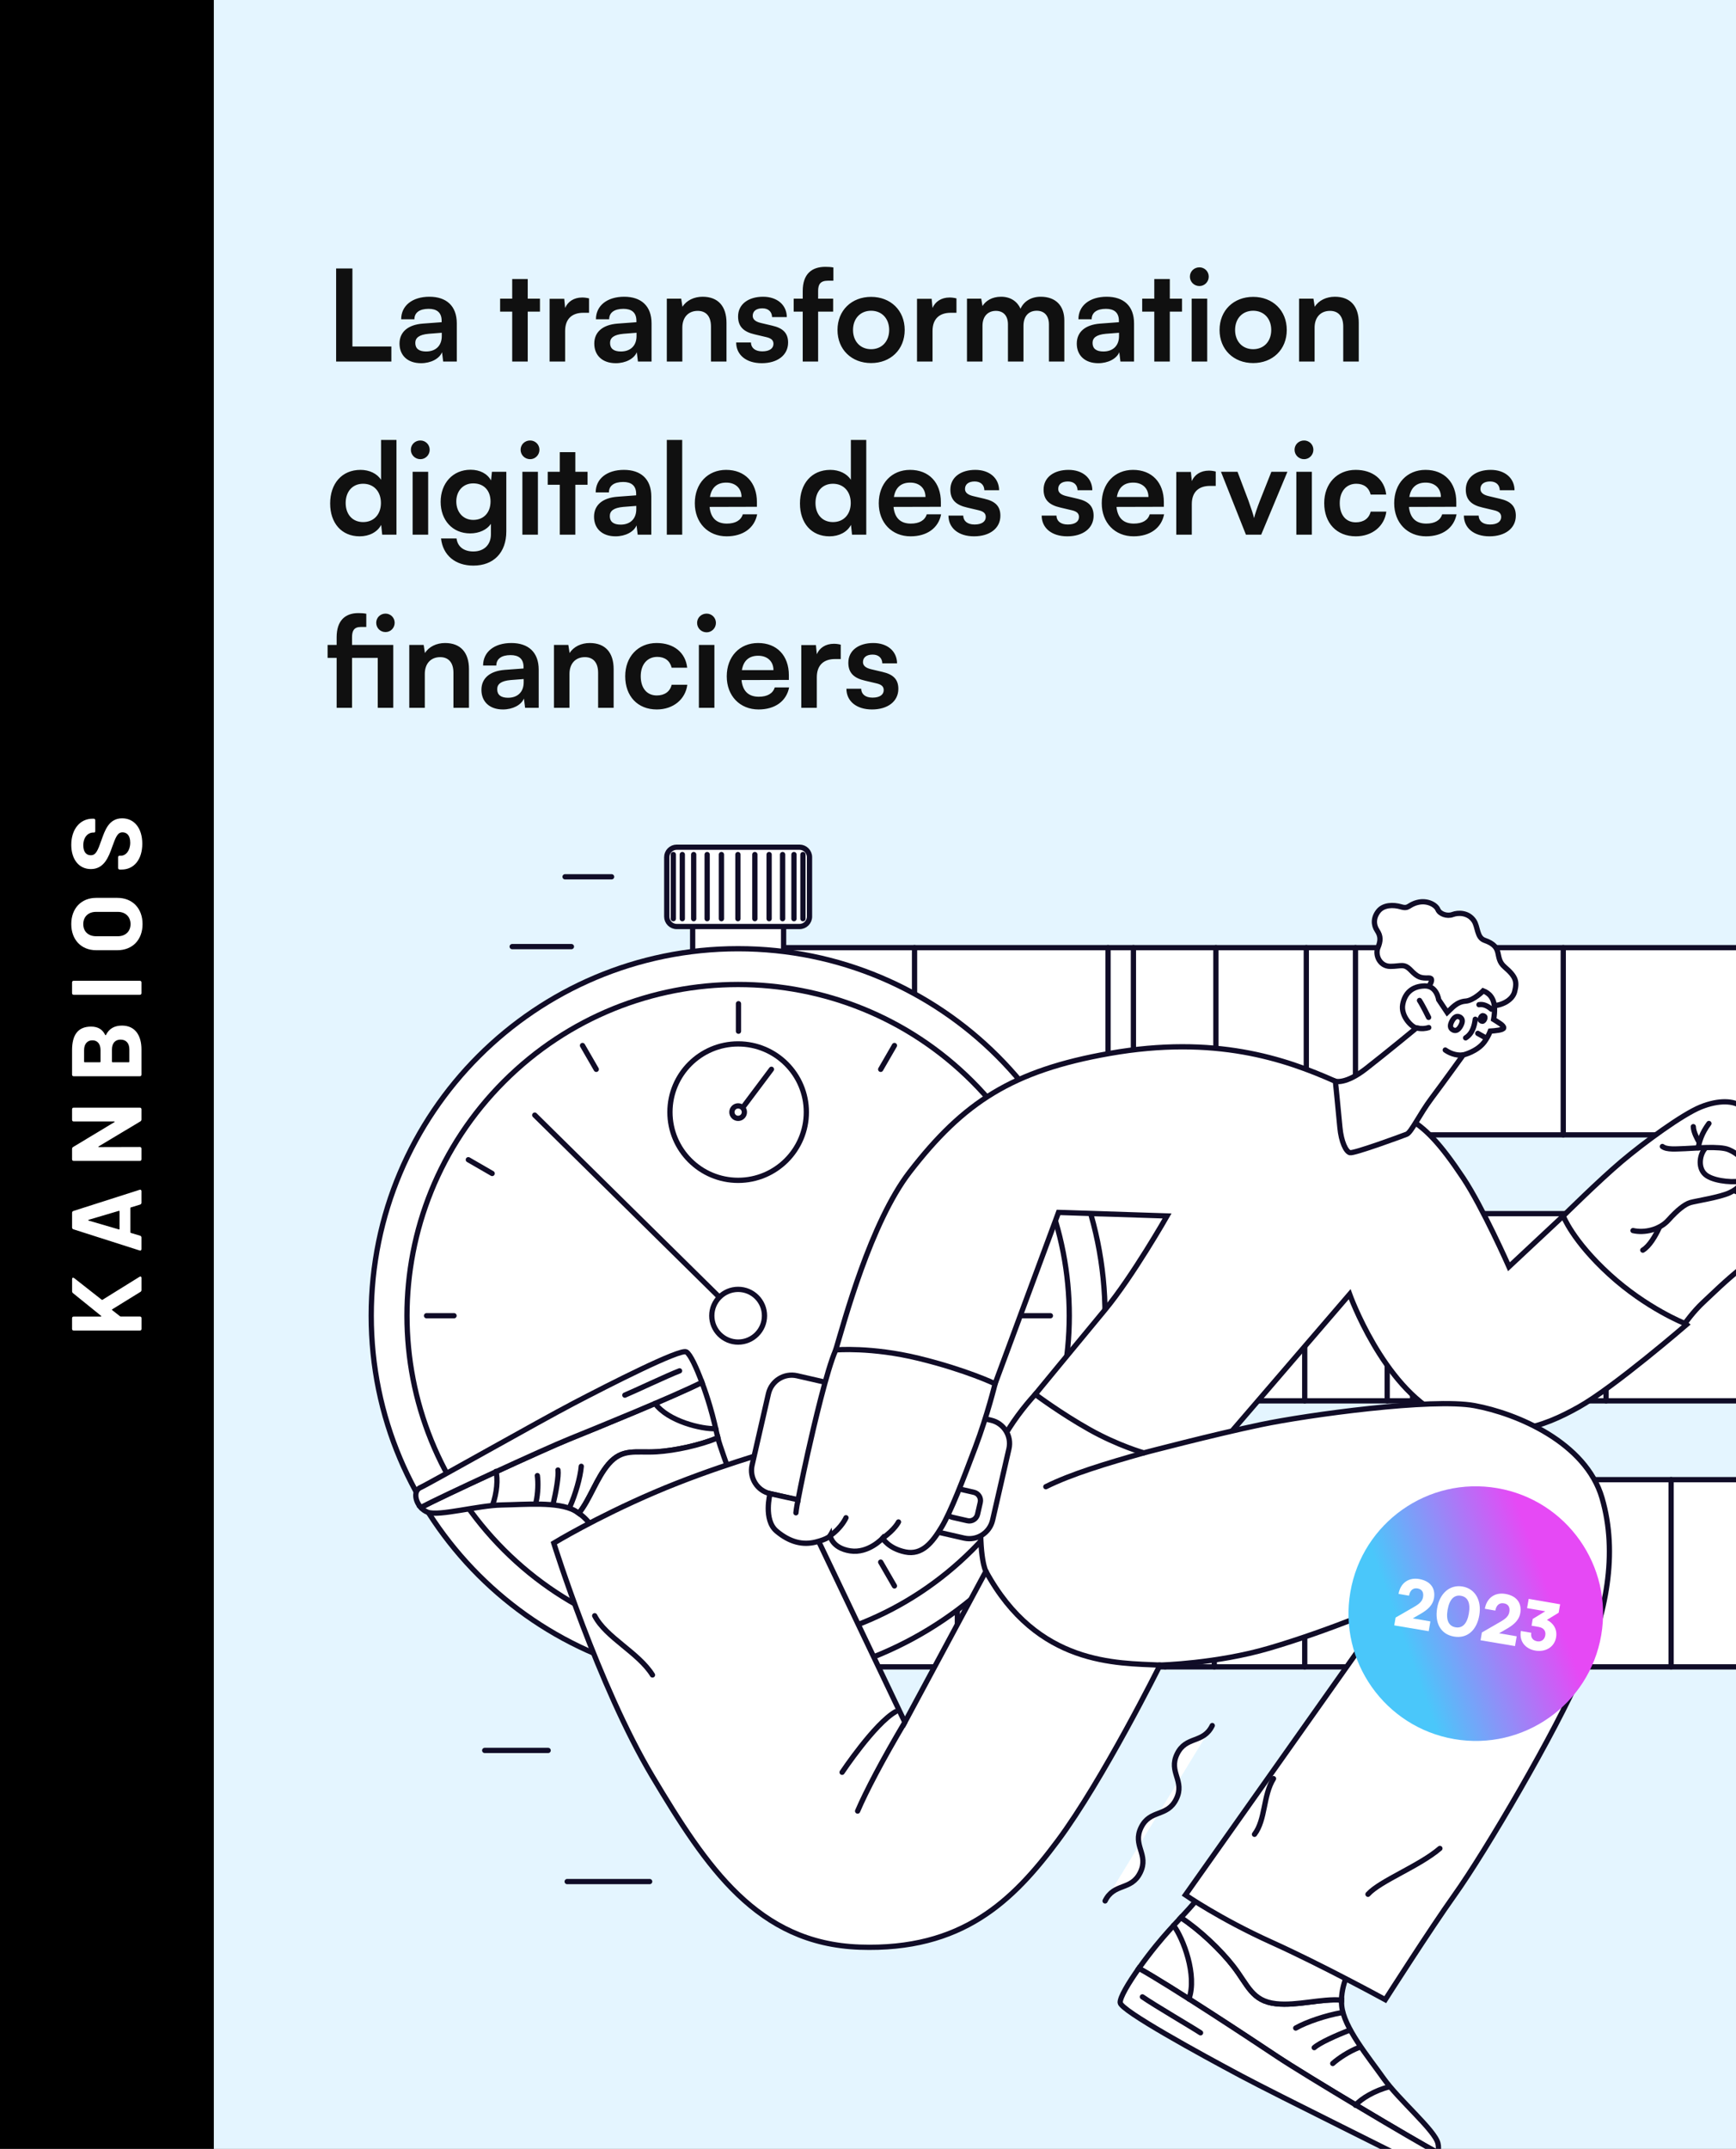 <?xml version="1.0" encoding="UTF-8"?>
<svg xmlns="http://www.w3.org/2000/svg" width="341" height="422" viewBox="0 0 341 422" fill="none">
  <rect x="0" y="0" width="341" height="422" fill="#333333" stroke="none"/>
  <g clip-path="url(#clip0_632_3791)">
    <rect width="341" height="422" fill="#E4F5FF"></rect>
    <path d="M342.584 186.101H152.535V222.865H342.584V186.101Z" fill="white" stroke="#100C27" stroke-width="1.034" stroke-miterlimit="10" stroke-linecap="round" stroke-linejoin="round"></path>
    <path d="M307.066 186.101V222.865" stroke="#100C27" stroke-width="1.034" stroke-miterlimit="10" stroke-linecap="round" stroke-linejoin="round"></path>
    <path d="M266.254 186.101V222.865" stroke="#100C27" stroke-width="1.034" stroke-miterlimit="10" stroke-linecap="round" stroke-linejoin="round"></path>
    <path d="M256.594 186.101V222.865" stroke="#100C27" stroke-width="1.034" stroke-miterlimit="10" stroke-linecap="round" stroke-linejoin="round"></path>
    <path d="M238.836 186.101V222.865" stroke="#100C27" stroke-width="1.034" stroke-miterlimit="10" stroke-linecap="round" stroke-linejoin="round"></path>
    <path d="M222.635 186.101V222.865" stroke="#100C27" stroke-width="1.034" stroke-miterlimit="10" stroke-linecap="round" stroke-linejoin="round"></path>
    <path d="M217.649 186.101V222.865" stroke="#100C27" stroke-width="1.034" stroke-miterlimit="10" stroke-linecap="round" stroke-linejoin="round"></path>
    <path d="M179.641 186.101V222.865" stroke="#100C27" stroke-width="1.034" stroke-miterlimit="10" stroke-linecap="round" stroke-linejoin="round"></path>
    <path d="M152.535 275.103H342.584V238.339L152.535 238.339V275.103Z" fill="white" stroke="#100C27" stroke-width="1.034" stroke-miterlimit="10" stroke-linecap="round" stroke-linejoin="round"></path>
    <path d="M188.053 238.339V275.103" stroke="#100C27" stroke-width="1.034" stroke-miterlimit="10" stroke-linecap="round" stroke-linejoin="round"></path>
    <path d="M228.866 238.339V275.103" stroke="#100C27" stroke-width="1.034" stroke-miterlimit="10" stroke-linecap="round" stroke-linejoin="round"></path>
    <path d="M238.525 238.339V275.103" stroke="#100C27" stroke-width="1.034" stroke-miterlimit="10" stroke-linecap="round" stroke-linejoin="round"></path>
    <path d="M256.284 238.339V275.103" stroke="#100C27" stroke-width="1.034" stroke-miterlimit="10" stroke-linecap="round" stroke-linejoin="round"></path>
    <path d="M272.484 238.339V275.103" stroke="#100C27" stroke-width="1.034" stroke-miterlimit="10" stroke-linecap="round" stroke-linejoin="round"></path>
    <path d="M277.469 238.339V275.103" stroke="#100C27" stroke-width="1.034" stroke-miterlimit="10" stroke-linecap="round" stroke-linejoin="round"></path>
    <path d="M315.479 238.339V275.103" stroke="#100C27" stroke-width="1.034" stroke-miterlimit="10" stroke-linecap="round" stroke-linejoin="round"></path>
    <path d="M152.535 327.341H342.584V290.577H152.535V327.341Z" fill="white" stroke="#100C27" stroke-width="1.034" stroke-miterlimit="10" stroke-linecap="round" stroke-linejoin="round"></path>
    <path d="M188.053 290.576V327.339" stroke="#100C27" stroke-width="1.034" stroke-miterlimit="10" stroke-linecap="round" stroke-linejoin="round"></path>
    <path d="M228.866 290.576V327.339" stroke="#100C27" stroke-width="1.034" stroke-miterlimit="10" stroke-linecap="round" stroke-linejoin="round"></path>
    <path d="M238.525 290.576V327.339" stroke="#100C27" stroke-width="1.034" stroke-miterlimit="10" stroke-linecap="round" stroke-linejoin="round"></path>
    <path d="M256.284 290.576V327.339" stroke="#100C27" stroke-width="1.034" stroke-miterlimit="10" stroke-linecap="round" stroke-linejoin="round"></path>
    <path d="M272.484 290.576V327.339" stroke="#100C27" stroke-width="1.034" stroke-miterlimit="10" stroke-linecap="round" stroke-linejoin="round"></path>
    <path d="M277.469 290.576V327.339" stroke="#100C27" stroke-width="1.034" stroke-miterlimit="10" stroke-linecap="round" stroke-linejoin="round"></path>
    <path d="M328.253 290.576V327.339" stroke="#100C27" stroke-width="1.034" stroke-miterlimit="10" stroke-linecap="round" stroke-linejoin="round"></path>
    <path d="M153.922 180.5H136.06V190.47H153.922V180.5Z" fill="white" stroke="#100C27" stroke-width="1.034" stroke-miterlimit="10"></path>
    <path d="M144.991 330.455C184.796 330.455 217.064 298.187 217.064 258.382C217.064 218.578 184.796 186.31 144.991 186.31C105.187 186.31 72.919 218.578 72.919 258.382C72.919 298.187 105.187 330.455 144.991 330.455Z" fill="white" stroke="#100C27" stroke-width="1.034" stroke-miterlimit="10"></path>
    <path d="M190.985 304.377C216.387 278.974 216.387 237.789 190.985 212.387C165.582 186.985 124.397 186.985 98.995 212.387C73.593 237.789 73.593 278.974 98.995 304.377C124.397 329.779 165.582 329.779 190.985 304.377Z" fill="white" stroke="#100C27" stroke-width="1.034" stroke-miterlimit="10"></path>
    <path d="M145.059 197.11V202.51" stroke="#100C27" stroke-width="1.034" stroke-miterlimit="10" stroke-linecap="round" stroke-linejoin="round"></path>
    <path d="M145.059 314.254V319.656" stroke="#100C27" stroke-width="1.034" stroke-miterlimit="10" stroke-linecap="round" stroke-linejoin="round"></path>
    <path d="M206.33 258.382H200.931" stroke="#100C27" stroke-width="1.034" stroke-miterlimit="10" stroke-linecap="round" stroke-linejoin="round"></path>
    <path d="M89.186 258.382H83.785" stroke="#100C27" stroke-width="1.034" stroke-miterlimit="10" stroke-linecap="round" stroke-linejoin="round"></path>
    <path d="M198.123 227.746L193.446 230.447" stroke="#100C27" stroke-width="1.034" stroke-miterlimit="10" stroke-linecap="round" stroke-linejoin="round"></path>
    <path d="M96.672 286.319L91.995 289.019" stroke="#100C27" stroke-width="1.034" stroke-miterlimit="10" stroke-linecap="round" stroke-linejoin="round"></path>
    <path d="M175.695 205.318L172.993 209.996" stroke="#100C27" stroke-width="1.034" stroke-miterlimit="10" stroke-linecap="round" stroke-linejoin="round"></path>
    <path d="M117.122 306.769L114.422 311.446" stroke="#100C27" stroke-width="1.034" stroke-miterlimit="10" stroke-linecap="round" stroke-linejoin="round"></path>
    <path d="M114.422 205.318L117.122 209.996" stroke="#100C27" stroke-width="1.034" stroke-miterlimit="10" stroke-linecap="round" stroke-linejoin="round"></path>
    <path d="M172.993 306.769L175.695 311.446" stroke="#100C27" stroke-width="1.034" stroke-miterlimit="10" stroke-linecap="round" stroke-linejoin="round"></path>
    <path d="M91.995 227.746L96.672 230.447" stroke="#100C27" stroke-width="1.034" stroke-miterlimit="10" stroke-linecap="round" stroke-linejoin="round"></path>
    <path d="M193.446 286.319L198.123 289.019" stroke="#100C27" stroke-width="1.034" stroke-miterlimit="10" stroke-linecap="round" stroke-linejoin="round"></path>
    <path d="M157.053 181.953H132.929C131.848 181.953 130.971 181.076 130.971 179.995V168.334C130.971 167.253 131.848 166.375 132.929 166.375H157.053C158.134 166.375 159.011 167.253 159.011 168.334V179.995C159.011 181.076 158.134 181.953 157.053 181.953Z" fill="white" stroke="#100C27" stroke-width="1.034" stroke-miterlimit="10"></path>
    <path d="M141.709 167.813V180.412" stroke="#100C27" stroke-width="1.034" stroke-miterlimit="10" stroke-linecap="round" stroke-linejoin="round"></path>
    <path d="M138.905 167.813V180.412" stroke="#100C27" stroke-width="1.034" stroke-miterlimit="10" stroke-linecap="round" stroke-linejoin="round"></path>
    <path d="M136.258 167.813V180.412" stroke="#100C27" stroke-width="1.034" stroke-miterlimit="10" stroke-linecap="round" stroke-linejoin="round"></path>
    <path d="M134.025 167.813V180.412" stroke="#100C27" stroke-width="1.034" stroke-miterlimit="10" stroke-linecap="round" stroke-linejoin="round"></path>
    <path d="M132.26 167.813V180.412" stroke="#100C27" stroke-width="1.034" stroke-miterlimit="10" stroke-linecap="round" stroke-linejoin="round"></path>
    <path d="M148.272 167.813V180.412" stroke="#100C27" stroke-width="1.034" stroke-miterlimit="10" stroke-linecap="round" stroke-linejoin="round"></path>
    <path d="M144.948 167.813V180.412" stroke="#100C27" stroke-width="1.034" stroke-miterlimit="10" stroke-linecap="round" stroke-linejoin="round"></path>
    <path d="M151.075 167.813V180.412" stroke="#100C27" stroke-width="1.034" stroke-miterlimit="10" stroke-linecap="round" stroke-linejoin="round"></path>
    <path d="M153.724 167.813V180.412" stroke="#100C27" stroke-width="1.034" stroke-miterlimit="10" stroke-linecap="round" stroke-linejoin="round"></path>
    <path d="M155.956 167.813V180.412" stroke="#100C27" stroke-width="1.034" stroke-miterlimit="10" stroke-linecap="round" stroke-linejoin="round"></path>
    <path d="M157.721 167.813V180.412" stroke="#100C27" stroke-width="1.034" stroke-miterlimit="10" stroke-linecap="round" stroke-linejoin="round"></path>
    <path d="M144.992 231.797C152.391 231.797 158.389 225.799 158.389 218.4C158.389 211.001 152.391 205.003 144.992 205.003C137.593 205.003 131.595 211.001 131.595 218.4C131.595 225.799 137.593 231.797 144.992 231.797Z" fill="white" stroke="#100C27" stroke-width="1.034" stroke-miterlimit="10" stroke-linecap="round" stroke-linejoin="round"></path>
    <path d="M146.217 218.4C146.217 219.078 145.669 219.626 144.991 219.626C144.314 219.626 143.766 219.078 143.766 218.4C143.766 217.723 144.314 217.174 144.991 217.174C145.667 217.174 146.217 217.723 146.217 218.4Z" fill="white" stroke="#100C27" stroke-width="1.034" stroke-miterlimit="10" stroke-linecap="round" stroke-linejoin="round"></path>
    <path d="M151.534 209.987L145.926 217.465" stroke="#100C27" stroke-width="1.034" stroke-miterlimit="10" stroke-linecap="round" stroke-linejoin="round"></path>
    <path d="M105.04 218.988L144.781 258.175" stroke="#100C27" stroke-width="1.034" stroke-miterlimit="10" stroke-linecap="round" stroke-linejoin="round"></path>
    <path d="M144.992 263.558C147.85 263.558 150.167 261.241 150.167 258.382C150.167 255.524 147.85 253.207 144.992 253.207C142.133 253.207 139.816 255.524 139.816 258.382C139.816 261.241 142.133 263.558 144.992 263.558Z" fill="white" stroke="#100C27" stroke-width="1.034" stroke-miterlimit="10"></path>
    <path d="M282.437 422.765C277.972 420.426 256.286 407.479 250.883 403.878C245.64 400.38 230.036 390.07 223.706 386.541C224.792 385.002 225.989 383.431 227.101 382.069C228.887 379.88 230.514 378.137 231.964 376.577C235.643 378.99 239.761 382.904 242.263 386.121C245.171 389.858 245.899 392.975 250.676 393.494C254.805 393.941 259.547 392.454 263.507 392.775C263.501 393.147 263.514 393.525 263.551 393.909C263.966 398.166 268.745 403.878 271.758 408.137C274.768 412.394 281.83 418.316 282.454 420.91C282.602 421.526 282.58 422.165 282.437 422.765Z" fill="white" stroke="#100C27" stroke-width="1.034" stroke-miterlimit="10"></path>
    <path d="M265.631 385.912C265.631 385.912 263.564 389.01 263.507 392.777C259.547 392.454 254.803 393.942 250.676 393.496C245.897 392.977 245.17 389.86 242.263 386.122C239.761 382.905 235.643 378.992 231.964 376.578C233.126 375.327 234.176 374.189 235.1 373.037L265.631 385.912Z" fill="white" stroke="#100C27" stroke-width="1.034" stroke-miterlimit="10"></path>
    <path d="M282.437 422.765C281.975 424.701 280.244 426.248 278.82 425.375C276.949 424.232 251.507 411.771 243.718 407.615C235.929 403.462 220.143 394.842 220.039 393.283C219.97 392.265 221.641 389.461 223.706 386.541C230.036 390.07 245.638 400.379 250.883 403.877C256.284 407.479 277.97 420.426 282.437 422.765Z" fill="white" stroke="#100C27" stroke-width="1.034" stroke-miterlimit="10"></path>
    <path d="M263.448 395.259C260.54 395.778 256.697 397.025 254.517 398.271Z" fill="white"></path>
    <path d="M263.448 395.259C260.54 395.778 256.697 397.025 254.517 398.271" stroke="#100C27" stroke-width="1.034" stroke-miterlimit="10" stroke-linecap="round" stroke-linejoin="round"></path>
    <path d="M265.11 398.687C262.411 399.724 259.19 401.179 258.152 402.114Z" fill="white"></path>
    <path d="M265.11 398.687C262.411 399.724 259.19 401.179 258.152 402.114" stroke="#100C27" stroke-width="1.034" stroke-miterlimit="10" stroke-linecap="round" stroke-linejoin="round"></path>
    <path d="M266.876 402.114C265.007 402.841 262.93 404.191 261.787 405.229Z" fill="white"></path>
    <path d="M266.876 402.114C265.007 402.841 262.93 404.191 261.787 405.229" stroke="#100C27" stroke-width="1.034" stroke-miterlimit="10" stroke-linecap="round" stroke-linejoin="round"></path>
    <path d="M272.9 409.799C270.097 410.527 267.395 412.084 266.254 413.433Z" fill="white"></path>
    <path d="M272.9 409.799C270.097 410.527 267.395 412.084 266.254 413.433" stroke="#100C27" stroke-width="1.034" stroke-miterlimit="10" stroke-linecap="round" stroke-linejoin="round"></path>
    <path d="M230.528 378.125C232.397 380.617 235.202 387.887 233.54 392.559Z" fill="white"></path>
    <path d="M230.528 378.125C232.397 380.617 235.202 387.887 233.54 392.559" stroke="#100C27" stroke-width="1.034" stroke-miterlimit="10" stroke-linecap="round" stroke-linejoin="round"></path>
    <path d="M224.4 392.144C226.79 393.806 234.267 398.168 235.823 399.205Z" fill="white"></path>
    <path d="M224.4 392.144C226.79 393.806 234.267 398.168 235.823 399.205" stroke="#100C27" stroke-width="1.034" stroke-miterlimit="10" stroke-linecap="round" stroke-linejoin="round"></path>
    <path d="M82.67 296.041C86.568 293.967 106.645 284.683 111.919 282.556C117.039 280.492 132.201 274.305 137.882 271.471C138.458 273.017 139.002 274.658 139.439 276.136C140.139 278.51 140.595 280.547 141.007 282.366C137.444 283.833 132.579 284.878 129.017 285.099C124.878 285.354 122.264 284.34 119.528 287.54C117.165 290.305 115.896 294.469 113.708 297.173C113.443 296.986 113.164 296.808 112.867 296.644C109.585 294.841 103.092 295.474 98.524 295.548C93.959 295.622 86.189 297.801 84.003 296.972C83.485 296.773 83.034 296.441 82.67 296.041Z" fill="white" stroke="#100C27" stroke-width="1.034" stroke-miterlimit="10"></path>
    <path d="M117.621 302.099C117.621 302.099 116.403 299.073 113.708 297.171C115.897 294.467 117.166 290.303 119.528 287.538C122.264 284.338 124.878 285.354 129.017 285.097C132.579 284.878 137.444 283.831 141.007 282.364C141.338 283.823 143.003 288.21 143.381 289.448L117.621 302.099Z" fill="white" stroke="#100C27" stroke-width="1.034" stroke-miterlimit="10"></path>
    <path d="M82.67 296.041C81.498 294.75 81.236 292.734 82.568 292.136C84.32 291.348 105.9 279.108 112.755 275.529C119.606 271.95 133.639 264.794 134.817 265.489C135.587 265.942 136.789 268.537 137.88 271.471C132.201 274.305 117.037 280.492 111.917 282.556C106.645 284.685 86.568 293.969 82.67 296.041Z" fill="white" stroke="#100C27" stroke-width="1.034" stroke-miterlimit="10"></path>
    <path d="M111.941 295.903C113.003 293.544 114 290.15 114.177 287.957Z" fill="white"></path>
    <path d="M111.941 295.903C113.003 293.544 114 290.15 114.177 287.957" stroke="#100C27" stroke-width="1.034" stroke-miterlimit="10" stroke-linecap="round" stroke-linejoin="round"></path>
    <path d="M108.642 295.411C109.224 292.946 109.764 289.9 109.602 288.686Z" fill="white"></path>
    <path d="M108.642 295.411C109.224 292.946 109.764 289.9 109.602 288.686" stroke="#100C27" stroke-width="1.034" stroke-miterlimit="10" stroke-linecap="round" stroke-linejoin="round"></path>
    <path d="M105.292 294.994C105.69 293.284 105.74 291.115 105.554 289.776Z" fill="white"></path>
    <path d="M105.292 294.994C105.69 293.284 105.74 291.115 105.554 289.776" stroke="#100C27" stroke-width="1.034" stroke-miterlimit="10" stroke-linecap="round" stroke-linejoin="round"></path>
    <path d="M96.758 295.553C97.618 293.167 97.825 290.445 97.413 288.952Z" fill="white"></path>
    <path d="M96.758 295.553C97.618 293.167 97.825 290.445 97.413 288.952" stroke="#100C27" stroke-width="1.034" stroke-miterlimit="10" stroke-linecap="round" stroke-linejoin="round"></path>
    <path d="M140.597 280.565C137.872 280.685 131.229 279.12 128.671 275.61Z" fill="white"></path>
    <path d="M140.597 280.565C137.872 280.685 131.229 279.12 128.671 275.61" stroke="#100C27" stroke-width="1.034" stroke-miterlimit="10" stroke-linecap="round" stroke-linejoin="round"></path>
    <path d="M133.487 269.207C131.104 270.114 124.257 273.365 122.736 273.977Z" fill="white"></path>
    <path d="M133.487 269.207C131.104 270.114 124.257 273.365 122.736 273.977" stroke="#100C27" stroke-width="1.034" stroke-miterlimit="10" stroke-linecap="round" stroke-linejoin="round"></path>
    <path d="M262.307 212.342C252.371 207.911 238.628 203.238 217.963 206.872C198.845 210.234 189.265 216.461 178.706 230.135C171.002 240.113 165.828 259.56 164.166 265.099L195.46 271.745L207.922 238.096L229.246 238.789C229.246 238.789 222.46 250.697 217.061 257.207C211.661 263.715 203.352 273.822 203.352 273.822C203.352 273.822 209.791 280.746 214.359 283.099C218.93 285.452 223.983 286.63 223.983 286.63C223.983 286.63 236.445 282.684 241.291 281.853L265.108 254.159C265.108 254.159 271.616 272.298 283.11 277.975C294.604 283.652 303.187 280.191 310.111 276.313C317.034 272.436 331.297 260.113 331.297 260.113L307.064 238.789L296.402 248.759C296.402 248.759 291.221 237.043 287.401 231.313C282.97 224.667 279.924 221.343 276.185 219.405C272.451 217.466 262.307 212.342 262.307 212.342Z" fill="white" stroke="#100C27" stroke-width="1.034" stroke-miterlimit="10"></path>
    <path d="M293.135 197.509C294.849 197.509 297.064 196.488 297.514 194.758C298.029 192.777 297.809 191.832 295.574 189.911C293.342 187.991 295.54 186.034 291.594 184.65C290.073 184.115 290.328 182 289.516 180.807C288.408 179.18 286.436 179.18 285.344 179.595C284.253 180.011 282.8 179.492 282.436 178.609C282.072 177.726 280.41 176.74 278.49 177.208C276.569 177.675 276.776 178.557 275.218 178.09C273.659 177.623 271.739 177.692 270.753 178.938C269.767 180.185 269.749 181.604 270.51 182.747C271.244 183.848 271.22 184.79 270.648 186.139C270.077 187.489 270.977 189.774 273.106 189.774C275.235 189.774 275.771 189.134 277.121 190.536C278.471 191.937 279.095 192.111 280.652 192.06C282.21 192.008 279.942 194.708 279.942 194.708L283.602 200.004L293.135 197.509Z" fill="white" stroke="#100C27" stroke-width="1.034" stroke-miterlimit="10"></path>
    <path d="M295.368 201.854C295.399 201.338 294.183 200.717 293.392 200.2C293.531 199.428 293.592 198.669 293.568 197.978C293.499 195.901 292.416 194.992 291.344 194.577C291.344 194.577 289.496 196.485 287.891 196.602C286.099 196.732 285.148 198.038 284.282 198.835L282.595 196.316C282.595 196.316 282.231 193.565 279.843 193.616C277.455 193.668 275.949 194.966 275.533 197.251C275.118 199.535 277.299 201.716 278.233 201.873C278.233 201.873 272.313 206.753 268.315 209.868C264.317 212.984 262.309 212.344 262.309 212.344C262.309 212.344 262.931 218.523 263.191 221.379C263.452 224.236 264.386 226.156 265.165 226.365C265.944 226.572 275.447 223.093 276.33 222.731C277.212 222.367 278.857 218.802 281.193 215.687C283.529 212.572 287.423 207.17 287.423 207.17C287.423 207.17 290.14 206.531 291.561 204.626C292.04 203.983 292.43 203.252 292.737 202.488C293.673 202.431 295.342 202.276 295.368 201.854Z" fill="white" stroke="#100C27" stroke-width="1.034" stroke-miterlimit="10"></path>
    <path d="M291.595 200.191C291.431 200.526 291.222 200.634 290.976 200.512C290.729 200.391 290.686 200.16 290.848 199.826C291.012 199.491 291.22 199.383 291.467 199.505C291.713 199.626 291.757 199.859 291.595 200.191Z" fill="white" stroke="#100C27" stroke-width="1.034" stroke-miterlimit="10"></path>
    <path d="M290.278 202.935C291.083 203.402 291.811 203.791 291.811 203.791Z" fill="white"></path>
    <path d="M290.278 202.935C291.083 203.402 291.811 203.791 291.811 203.791" stroke="#100C27" stroke-width="1.034" stroke-miterlimit="10" stroke-linecap="round" stroke-linejoin="round"></path>
    <path d="M289.785 200.157C289.63 201.3 289.318 202.909 287.891 203.817Z" fill="white"></path>
    <path d="M289.785 200.157C289.63 201.3 289.318 202.909 287.891 203.817" stroke="#100C27" stroke-width="1.034" stroke-miterlimit="10" stroke-linecap="round" stroke-linejoin="round"></path>
    <path d="M290.513 197.301C291.473 197.12 292.356 197.664 292.954 198.183Z" fill="white"></path>
    <path d="M290.513 197.301C291.473 197.12 292.356 197.664 292.954 198.183" stroke="#100C27" stroke-width="1.034" stroke-miterlimit="10" stroke-linecap="round" stroke-linejoin="round"></path>
    <path d="M285.39 202.243C284.823 201.935 284.763 201.355 285.214 200.523C285.666 199.692 286.185 199.425 286.752 199.733C287.319 200.042 287.38 200.621 286.928 201.454C286.478 202.285 285.959 202.55 285.39 202.243Z" fill="white" stroke="#100C27" stroke-width="1.034" stroke-miterlimit="10"></path>
    <path d="M278.829 196.47C279.505 197.508 280.62 199.794 280.62 199.794Z" fill="white"></path>
    <path d="M278.829 196.47C279.505 197.508 280.62 199.794 280.62 199.794" stroke="#100C27" stroke-width="1.034" stroke-miterlimit="10" stroke-linecap="round" stroke-linejoin="round"></path>
    <path d="M278.231 201.871C279.243 202.105 280.152 201.974 280.647 201.793Z" fill="white"></path>
    <path d="M278.231 201.871C279.243 202.105 280.152 201.974 280.647 201.793" stroke="#100C27" stroke-width="1.034" stroke-miterlimit="10" stroke-linecap="round" stroke-linejoin="round"></path>
    <path d="M287.421 207.167C285.889 207.374 284.539 206.674 283.891 206.207Z" fill="white"></path>
    <path d="M287.421 207.167C285.889 207.374 284.539 206.674 283.891 206.207" stroke="#100C27" stroke-width="1.034" stroke-miterlimit="10" stroke-linecap="round" stroke-linejoin="round"></path>
    <path d="M307.067 238.789C307.067 238.789 314.129 231.797 318.561 228.058C322.992 224.318 330.469 218.85 334.07 217.395C337.67 215.941 340.647 216.148 342.102 217.326C343.555 218.503 343.695 220.165 343.695 220.165C343.695 220.165 346.534 219.472 347.988 220.719C349.441 221.965 349.303 224.18 349.303 224.18C349.303 224.18 351.899 224.232 352.661 226.447C353.423 228.663 352.211 230.619 352.211 230.619C352.211 230.619 353.596 232.628 352.696 235.812C351.796 238.996 348.956 240.451 348.956 240.451C348.956 240.451 345.01 246.682 341.964 249.106C338.918 251.529 336.494 253.952 334.556 255.751C332.618 257.551 330.956 259.906 330.956 259.906C330.956 259.906 323.411 256.929 316.141 250.283C308.867 243.635 307.067 238.789 307.067 238.789Z" fill="white" stroke="#100C27" stroke-width="1.034" stroke-miterlimit="10"></path>
    <path d="M326.54 225.149C327.423 225.825 329.24 225.617 331.005 225.565C332.771 225.513 337.757 224.994 339.574 225.772C341.391 226.551 342.689 227.692 342.637 229.978C342.585 232.263 341.599 233.354 339.729 234.236C337.858 235.119 333.135 235.847 332.043 236.157C330.954 236.469 329.447 237.662 327.733 239.584C326.02 241.505 323.008 242.181 320.775 241.662" fill="white"></path>
    <path d="M326.54 225.149C327.423 225.825 329.24 225.617 331.005 225.565C332.771 225.513 337.757 224.994 339.574 225.772C341.391 226.551 342.689 227.692 342.637 229.978C342.585 232.263 341.599 233.354 339.729 234.236C337.858 235.119 333.135 235.847 332.043 236.157C330.954 236.469 329.447 237.662 327.733 239.584C326.02 241.505 323.008 242.181 320.775 241.662" stroke="#100C27" stroke-width="1.034" stroke-miterlimit="10" stroke-linecap="round" stroke-linejoin="round"></path>
    <path d="M334.9 225.565C333.757 226.915 333.446 229.72 335.315 230.913C337.184 232.107 341.027 232.263 342.221 231.847" fill="white"></path>
    <path d="M334.9 225.565C333.757 226.915 333.446 229.72 335.315 230.913C337.184 232.107 341.027 232.263 342.221 231.847" stroke="#100C27" stroke-width="1.034" stroke-miterlimit="10" stroke-linecap="round" stroke-linejoin="round"></path>
    <path d="M343.691 220.166C343.829 222.086 342.479 225.513 341.39 226.76Z" fill="white"></path>
    <path d="M343.691 220.166C343.829 222.086 342.479 225.513 341.39 226.76" stroke="#100C27" stroke-width="1.034" stroke-miterlimit="10" stroke-linecap="round" stroke-linejoin="round"></path>
    <path d="M349 224C348.465 227.024 346.736 229.438 345 231.5C343.264 233.562 341.608 234.137 341 233.982" fill="#FF9B9D"></path>
    <path d="M349 224C348.465 227.024 346.736 229.438 345 231.5C343.264 233.562 341.608 234.137 341 233.982" stroke="#100C27" stroke-width="1.034" stroke-miterlimit="10" stroke-linecap="round" stroke-linejoin="round"></path>
    <path d="M352.5 230C351.133 232.683 347.836 235.741 345.5 236C343.5 236 343.5 236.314 341.5 234.5" fill="#FF9B9D"></path>
    <path d="M352.5 230C351.133 232.683 347.836 235.741 345.5 236C343.5 236 343.5 236.314 341.5 234.5" stroke="#100C27" stroke-width="1.034" stroke-miterlimit="10" stroke-linecap="round" stroke-linejoin="round"></path>
    <path d="M335.679 220.632C334.226 222.606 333.862 224.06 333.55 225.409Z" fill="white"></path>
    <path d="M335.679 220.632C334.226 222.606 333.862 224.06 333.55 225.409" stroke="#100C27" stroke-width="1.034" stroke-miterlimit="10" stroke-linecap="round" stroke-linejoin="round"></path>
    <path d="M332.615 221.255C332.667 222.398 333.394 223.644 333.707 224.215Z" fill="white"></path>
    <path d="M332.615 221.255C332.667 222.398 333.394 223.644 333.707 224.215" stroke="#100C27" stroke-width="1.034" stroke-miterlimit="10" stroke-linecap="round" stroke-linejoin="round"></path>
    <path d="M325.967 240.987C325.188 242.701 323.993 244.727 322.695 245.504Z" fill="white"></path>
    <path d="M325.967 240.987C325.188 242.701 323.993 244.727 322.695 245.504" stroke="#100C27" stroke-width="1.034" stroke-miterlimit="10" stroke-linecap="round" stroke-linejoin="round"></path>
    <path d="M203.354 273.822C199.061 278.53 193.106 286.838 192.691 296.53C192.276 306.223 193.66 308.578 193.66 308.578L177.736 338.209L152.259 284.761C152.259 284.761 140.212 288.085 128.58 293.069C116.948 298.053 108.778 303.038 108.778 303.038C108.778 303.038 117.502 331.01 128.164 348.872C138.827 366.734 148.797 381.69 168.874 382.381C188.952 383.072 198.921 373.38 207.784 361.473C216.646 349.565 227.862 326.993 227.862 326.993C227.862 326.993 238.94 326.715 249.325 323.669C261.384 320.132 273.28 314.946 273.28 314.946L232.848 372.134C232.848 372.134 239.633 376.842 249.741 381.41C259.848 385.981 272.104 392.695 272.104 392.695C272.104 392.695 281.036 378.695 285.674 372.203C291.904 363.479 305.613 340.009 310.599 328.377C315.505 316.93 317.869 305.114 314.683 294.175C311.499 283.237 297.928 277.56 289.62 276.036C281.312 274.514 256.942 277.836 247.663 279.775C238.387 281.713 224.678 285.314 224.678 285.314C224.678 285.314 219.694 283.93 214.015 280.744C208.34 277.56 203.354 273.822 203.354 273.822Z" fill="white" stroke="#100C27" stroke-width="1.034" stroke-miterlimit="10"></path>
    <path d="M189.358 302.049L151.26 293.32C148.736 292.743 147.157 290.226 147.736 287.702L150.944 273.696C151.522 271.172 154.039 269.593 156.563 270.172L194.661 278.901C197.185 279.478 198.764 281.995 198.185 284.519L194.976 298.525C194.397 301.049 191.882 302.628 189.358 302.049Z" fill="white" stroke="#100C27" stroke-width="1.034" stroke-miterlimit="10"></path>
    <path d="M190.021 298.639L187.037 297.956C186.141 297.751 185.58 296.858 185.787 295.961L186.322 293.625C186.527 292.729 187.42 292.169 188.316 292.375L191.3 293.06C192.197 293.265 192.757 294.158 192.55 295.055L192.016 297.391C191.809 298.285 190.918 298.846 190.021 298.639Z" fill="white" stroke="#100C27" stroke-width="1.034" stroke-miterlimit="10"></path>
    <path d="M164.167 265.099C162.437 268.976 159.875 279.984 158.697 285.247C157.52 290.508 156.76 294.524 156.76 294.524L151.26 293.322C151.26 293.322 149.905 298.47 152.536 300.687C155.167 302.902 157.728 303.456 160.221 302.833C162.714 302.211 163.061 301.587 163.061 301.587C163.061 301.587 163.407 304.011 167.007 304.564C170.606 305.117 173.377 302.071 173.377 302.071C173.377 302.071 174.485 304.08 177.808 304.771C181.131 305.464 183.138 302.902 184.938 299.925C186.738 296.948 189.162 290.648 191.584 284.209C194.008 277.77 195.461 271.746 195.461 271.746C195.461 271.746 189.853 269.047 180.506 266.761C171.16 264.475 164.167 265.099 164.167 265.099Z" fill="white" stroke="#100C27" stroke-width="1.034" stroke-miterlimit="10"></path>
    <path d="M163.059 301.585C165.343 299.992 166.174 298.054 166.174 298.054Z" fill="#FF9B9D"></path>
    <path d="M163.059 301.585C165.343 299.992 166.174 298.054 166.174 298.054" stroke="#100C27" stroke-width="1.034" stroke-miterlimit="10" stroke-linecap="round" stroke-linejoin="round"></path>
    <path d="M173.375 302.069C175.799 300.339 176.49 298.885 176.49 298.885Z" fill="#FF9B9D"></path>
    <path d="M173.375 302.069C175.799 300.339 176.49 298.885 176.49 298.885" stroke="#100C27" stroke-width="1.034" stroke-miterlimit="10" stroke-linecap="round" stroke-linejoin="round"></path>
    <path d="M156.759 294.524C156.413 296.255 156.344 297.086 156.344 297.086Z" fill="#FF9B9D"></path>
    <path d="M156.759 294.524C156.413 296.255 156.344 297.086 156.344 297.086" stroke="#100C27" stroke-width="1.034" stroke-miterlimit="10" stroke-linecap="round" stroke-linejoin="round"></path>
    <path d="M227.863 326.995C219.416 326.579 203.769 327.133 193.661 308.578Z" fill="white"></path>
    <path d="M227.863 326.995C219.416 326.579 203.769 327.133 193.661 308.578" stroke="#100C27" stroke-width="1.034" stroke-miterlimit="10" stroke-linecap="round" stroke-linejoin="round"></path>
    <path d="M224.679 285.314C217.34 287.392 210.417 289.469 205.433 291.96Z" fill="white"></path>
    <path d="M224.679 285.314C217.34 287.392 210.417 289.469 205.433 291.96" stroke="#100C27" stroke-width="1.034" stroke-miterlimit="10" stroke-linecap="round" stroke-linejoin="round"></path>
    <path d="M273.281 314.948C278.267 308.162 282.42 303.178 285.744 300.408Z" fill="white"></path>
    <path d="M273.281 314.948C278.267 308.162 282.42 303.178 285.744 300.408" stroke="#100C27" stroke-width="1.034" stroke-miterlimit="10" stroke-linecap="round" stroke-linejoin="round"></path>
    <path d="M177.737 338.209C173.306 345.686 170.12 351.778 168.46 355.656Z" fill="white"></path>
    <path d="M177.737 338.209C173.306 345.686 170.12 351.778 168.46 355.656" stroke="#100C27" stroke-width="1.034" stroke-miterlimit="10" stroke-linecap="round" stroke-linejoin="round"></path>
    <path d="M175.937 336.133C171.782 338.487 165.414 348.041 165.414 348.041Z" fill="white"></path>
    <path d="M175.937 336.133C171.782 338.487 165.414 348.041 165.414 348.041" stroke="#100C27" stroke-width="1.034" stroke-miterlimit="10" stroke-linecap="round" stroke-linejoin="round"></path>
    <path d="M276.743 302.208C273.419 307.607 272.588 310.515 270.928 315.224Z" fill="white"></path>
    <path d="M276.743 302.208C273.419 307.607 272.588 310.515 270.928 315.224" stroke="#100C27" stroke-width="1.034" stroke-miterlimit="10" stroke-linecap="round" stroke-linejoin="round"></path>
    <path d="M116.812 317.301C119.027 321.593 125.397 324.502 128.166 328.932Z" fill="white"></path>
    <path d="M116.812 317.301C119.027 321.593 125.397 324.502 128.166 328.932" stroke="#100C27" stroke-width="1.034" stroke-miterlimit="10" stroke-linecap="round" stroke-linejoin="round"></path>
    <path d="M282.835 362.997C278.82 366.458 271.066 369.367 268.711 371.997Z" fill="white"></path>
    <path d="M282.835 362.997C278.82 366.458 271.066 369.367 268.711 371.997" stroke="#100C27" stroke-width="1.034" stroke-miterlimit="10" stroke-linecap="round" stroke-linejoin="round"></path>
    <path d="M250.156 349.288C248.079 352.611 248.632 357.32 246.417 360.226Z" fill="white"></path>
    <path d="M250.156 349.288C248.079 352.611 248.632 357.32 246.417 360.226" stroke="#100C27" stroke-width="1.034" stroke-miterlimit="10" stroke-linecap="round" stroke-linejoin="round"></path>
    <path d="M100.609 185.895H112.241" stroke="#100C27" stroke-width="1.034" stroke-miterlimit="10" stroke-linecap="round" stroke-linejoin="round"></path>
    <path d="M110.995 172.186H120.134" stroke="#100C27" stroke-width="1.034" stroke-miterlimit="10" stroke-linecap="round" stroke-linejoin="round"></path>
    <path d="M95.21 343.749H107.671" stroke="#100C27" stroke-width="1.034" stroke-miterlimit="10" stroke-linecap="round" stroke-linejoin="round"></path>
    <path d="M111.41 369.504H127.612" stroke="#100C27" stroke-width="1.034" stroke-miterlimit="10" stroke-linecap="round" stroke-linejoin="round"></path>
    <path d="M217.071 373.306C218.84 369.698 222.205 371.346 223.974 367.737C225.743 364.129 222.378 362.479 224.146 358.871C225.915 355.263 229.28 356.911 231.049 353.303C232.818 349.693 229.453 348.044 231.222 344.434C232.99 340.824 236.356 342.474 238.124 338.864" fill="white"></path>
    <path d="M217.071 373.306C218.84 369.698 222.205 371.346 223.974 367.737C225.743 364.129 222.378 362.479 224.146 358.871C225.915 355.263 229.28 356.911 231.049 353.303C232.818 349.693 229.453 348.044 231.222 344.434C232.99 340.824 236.356 342.474 238.124 338.864" stroke="#100C27" stroke-width="1.034" stroke-miterlimit="10" stroke-linecap="round" stroke-linejoin="round"></path>
    <rect width="422" height="42" transform="matrix(0 -1 1 0 0 422)" fill="black"></rect>
    <path d="M27.454 261.298H14.489C14.276 261.298 14.156 261.183 14.156 260.964V258.88C14.156 258.666 14.271 258.547 14.489 258.547L19.804 258.547C19.903 258.547 19.939 258.468 19.861 258.411L14.354 253.961C14.219 253.862 14.162 253.727 14.162 253.55V251.189C14.162 250.918 14.338 250.819 14.572 250.996L19.986 255.248C20.023 255.285 20.085 255.285 20.142 255.248L27.402 250.741C27.615 250.606 27.792 250.705 27.792 250.955V253.315C27.792 253.492 27.735 253.607 27.579 253.706L22.051 257.119C21.973 257.155 21.973 257.234 22.051 257.296L23.569 258.484C23.627 258.521 23.647 258.541 23.704 258.541H27.465C27.678 258.541 27.797 258.656 27.797 258.875V260.964C27.797 261.178 27.683 261.298 27.465 261.298H27.454Z" fill="white"></path>
    <path d="M27.514 236.563L25.704 237.111C25.627 237.131 25.606 237.168 25.606 237.225V242.003C25.606 242.061 25.627 242.102 25.704 242.118L27.514 242.665C27.691 242.722 27.785 242.842 27.785 243.035V245.296C27.785 245.531 27.629 245.646 27.416 245.567L14.43 241.415C14.253 241.357 14.159 241.237 14.159 241.045V238.179C14.159 237.986 14.258 237.866 14.43 237.809L27.416 233.656C27.629 233.578 27.785 233.692 27.785 233.927V236.188C27.785 236.381 27.686 236.501 27.514 236.558V236.563ZM23.484 241.342V237.887C23.484 237.809 23.447 237.772 23.349 237.788L17.41 239.544C17.311 239.58 17.311 239.659 17.41 239.7L23.349 241.435C23.447 241.456 23.484 241.415 23.484 241.336V241.342Z" fill="white"></path>
    <path d="M27.454 227.982H14.489C14.276 227.982 14.156 227.867 14.156 227.648V225.637C14.156 225.46 14.213 225.345 14.37 225.246L22.467 220.369C22.566 220.312 22.545 220.234 22.43 220.234H14.489C14.276 220.234 14.156 220.119 14.156 219.9V217.852C14.156 217.639 14.271 217.519 14.489 217.519H27.454C27.667 217.519 27.787 217.634 27.787 217.852V219.843C27.787 220.02 27.709 220.135 27.553 220.234L19.378 225.132C19.279 225.189 19.3 225.267 19.414 225.267L27.454 225.246C27.667 225.246 27.787 225.361 27.787 225.58V227.648C27.787 227.862 27.673 227.982 27.454 227.982Z" fill="white"></path>
    <path d="M20.818 203.24C21.442 201.989 22.493 201.406 23.97 201.406C26.617 201.406 27.787 203.453 27.787 206.069V211.024C27.787 211.238 27.673 211.358 27.454 211.358H14.489C14.276 211.358 14.156 211.243 14.156 211.024V206.225C14.156 203.318 15.248 201.604 17.895 201.604C19.258 201.604 20.137 202.172 20.662 203.24C20.699 203.318 20.777 203.318 20.818 203.24ZM16.632 208.607H19.633C19.71 208.607 19.747 208.57 19.747 208.492V206.231C19.747 205.001 19.144 204.298 18.15 204.298C17.157 204.298 16.517 205.001 16.517 206.231V208.492C16.517 208.57 16.554 208.607 16.632 208.607ZM23.699 204.157C22.628 204.157 21.988 204.86 21.988 206.09V208.492C21.988 208.549 22.025 208.607 22.103 208.607H25.296C25.374 208.607 25.41 208.57 25.41 208.492V206.074C25.41 204.865 24.765 204.162 23.699 204.162V204.157Z" fill="white"></path>
    <path d="M27.454 195.361H14.489C14.276 195.361 14.156 195.247 14.156 195.028V192.938C14.156 192.725 14.271 192.605 14.489 192.605H27.454C27.667 192.605 27.787 192.72 27.787 192.938V195.028C27.787 195.241 27.673 195.361 27.454 195.361Z" fill="white"></path>
    <path d="M23.054 186.604H18.889C15.966 186.604 14 184.557 14 181.472C14 178.387 15.966 176.324 18.889 176.324H23.054C26.013 176.324 28 178.372 28 181.472C28 184.572 26.013 186.604 23.054 186.604ZM23.153 179.075H18.868C17.349 179.075 16.356 180.029 16.356 181.477C16.356 182.926 17.349 183.858 18.868 183.858H23.153C24.651 183.858 25.644 182.905 25.644 181.477C25.644 180.05 24.651 179.075 23.153 179.075Z" fill="white"></path>
    <path d="M23.871 170.764H23.538C23.325 170.764 23.205 170.649 23.205 170.43V168.382C23.205 168.169 23.304 168.049 23.46 168.049H23.73C24.724 168.049 25.582 167.054 25.582 165.475C25.582 163.99 24.843 163.448 24.063 163.448C23.07 163.448 22.721 164.443 22.04 166.298C21.338 168.325 20.423 170.67 17.854 170.67C15.456 170.67 14 168.7 14 165.907C14 162.901 15.675 160.775 18.186 160.775H18.379C18.592 160.775 18.712 160.89 18.712 161.108V163.156C18.712 163.37 18.634 163.49 18.519 163.49H18.327C17.313 163.49 16.361 164.365 16.361 166.006C16.361 167.257 16.907 167.955 17.822 167.955C18.837 167.955 19.185 167.095 19.944 164.933C20.589 163.156 21.348 160.702 23.995 160.702C26.372 160.702 27.948 162.635 27.948 165.694C27.948 168.752 26.351 170.764 23.881 170.764H23.871Z" fill="white"></path>
    <path d="M69.225 52.725V68.05H76.875V71H66.025V52.725H69.225ZM82.702 71.325C80.077 71.325 78.477 69.8 78.477 67.475C78.477 65.2 80.127 63.775 83.052 63.55L86.752 63.275V63C86.752 61.325 85.752 60.65 84.202 60.65C82.402 60.65 81.402 61.4 81.402 62.7H78.802C78.802 60.025 81.002 58.275 84.352 58.275C87.677 58.275 89.727 60.075 89.727 63.5V71H87.052L86.827 69.175C86.302 70.45 84.627 71.325 82.702 71.325ZM83.702 69.025C85.577 69.025 86.777 67.9 86.777 66V65.35L84.202 65.55C82.302 65.725 81.577 66.35 81.577 67.35C81.577 68.475 82.327 69.025 83.702 69.025ZM103.662 71H100.612V61.2H98.237V58.65H100.612V54.8H103.662V58.65H106.062V61.2H103.662V71ZM115.708 58.6V61.425H114.583C112.383 61.425 111.008 62.6 111.008 65V71H107.958V58.675H110.833L111.008 60.475C111.533 59.25 112.708 58.425 114.358 58.425C114.783 58.425 115.208 58.475 115.708 58.6ZM120.959 71.325C118.334 71.325 116.734 69.8 116.734 67.475C116.734 65.2 118.384 63.775 121.309 63.55L125.009 63.275V63C125.009 61.325 124.009 60.65 122.459 60.65C120.659 60.65 119.659 61.4 119.659 62.7H117.059C117.059 60.025 119.259 58.275 122.609 58.275C125.934 58.275 127.984 60.075 127.984 63.5V71H125.309L125.084 69.175C124.559 70.45 122.884 71.325 120.959 71.325ZM121.959 69.025C123.834 69.025 125.034 67.9 125.034 66V65.35L122.459 65.55C120.559 65.725 119.834 66.35 119.834 67.35C119.834 68.475 120.584 69.025 121.959 69.025ZM134.03 71H130.98V58.65H133.805L134.055 60.25C134.83 59 136.33 58.275 138.005 58.275C141.105 58.275 142.705 60.2 142.705 63.4V71H139.655V64.125C139.655 62.05 138.63 61.05 137.055 61.05C135.18 61.05 134.03 62.35 134.03 64.35V71ZM144.605 67.25H147.505C147.53 68.325 148.33 69 149.73 69C151.155 69 151.93 68.425 151.93 67.525C151.93 66.9 151.605 66.45 150.505 66.2L148.28 65.675C146.055 65.175 144.98 64.125 144.98 62.15C144.98 59.725 147.03 58.275 149.88 58.275C152.655 58.275 154.53 59.875 154.555 62.275H151.655C151.63 61.225 150.93 60.55 149.755 60.55C148.555 60.55 147.855 61.1 147.855 62.025C147.855 62.725 148.405 63.175 149.455 63.425L151.68 63.95C153.755 64.425 154.805 65.375 154.805 67.275C154.805 69.775 152.68 71.325 149.63 71.325C146.555 71.325 144.605 69.675 144.605 67.25ZM155.903 58.65H157.678V57.15C157.678 53.8 159.453 52.4 162.128 52.4C162.603 52.4 163.178 52.425 163.703 52.525V55.125H162.628C161.078 55.125 160.703 55.925 160.703 57.15V58.65H163.653V61.2H160.703V71H157.678V61.2H155.903V58.65ZM164.508 64.8C164.508 60.95 167.283 58.3 171.108 58.3C174.933 58.3 177.708 60.95 177.708 64.8C177.708 68.65 174.933 71.3 171.108 71.3C167.283 71.3 164.508 68.65 164.508 64.8ZM167.558 64.8C167.558 67.05 169.008 68.575 171.108 68.575C173.208 68.575 174.658 67.05 174.658 64.8C174.658 62.55 173.208 61.025 171.108 61.025C169.008 61.025 167.558 62.55 167.558 64.8ZM187.876 58.6V61.425H186.751C184.551 61.425 183.176 62.6 183.176 65V71H180.126V58.675H183.001L183.176 60.475C183.701 59.25 184.876 58.425 186.526 58.425C186.951 58.425 187.376 58.475 187.876 58.6ZM192.99 71H189.94V58.65H192.74L192.99 60.1C193.615 59.075 194.865 58.275 196.64 58.275C198.515 58.275 199.815 59.2 200.465 60.625C201.09 59.2 202.54 58.275 204.415 58.275C207.415 58.275 209.065 60.075 209.065 62.925V71H206.04V63.725C206.04 61.95 205.09 61.025 203.64 61.025C202.165 61.025 201.04 61.975 201.04 64V71H197.99V63.7C197.99 61.975 197.065 61.05 195.615 61.05C194.165 61.05 192.99 62 192.99 64V71ZM215.734 71.325C213.109 71.325 211.509 69.8 211.509 67.475C211.509 65.2 213.159 63.775 216.084 63.55L219.784 63.275V63C219.784 61.325 218.784 60.65 217.234 60.65C215.434 60.65 214.434 61.4 214.434 62.7H211.834C211.834 60.025 214.034 58.275 217.384 58.275C220.709 58.275 222.759 60.075 222.759 63.5V71H220.084L219.859 69.175C219.334 70.45 217.659 71.325 215.734 71.325ZM216.734 69.025C218.609 69.025 219.809 67.9 219.809 66V65.35L217.234 65.55C215.334 65.725 214.609 66.35 214.609 67.35C214.609 68.475 215.359 69.025 216.734 69.025ZM229.785 71H226.735V61.2H224.36V58.65H226.735V54.8H229.785V58.65H232.185V61.2H229.785V71ZM235.606 56.175C234.556 56.175 233.731 55.35 233.731 54.325C233.731 53.3 234.556 52.5 235.606 52.5C236.606 52.5 237.431 53.3 237.431 54.325C237.431 55.35 236.606 56.175 235.606 56.175ZM234.081 71V58.65H237.131V71H234.081ZM239.557 64.8C239.557 60.95 242.332 58.3 246.157 58.3C249.982 58.3 252.757 60.95 252.757 64.8C252.757 68.65 249.982 71.3 246.157 71.3C242.332 71.3 239.557 68.65 239.557 64.8ZM242.607 64.8C242.607 67.05 244.057 68.575 246.157 68.575C248.257 68.575 249.707 67.05 249.707 64.8C249.707 62.55 248.257 61.025 246.157 61.025C244.057 61.025 242.607 62.55 242.607 64.8ZM258.225 71H255.175V58.65H258L258.25 60.25C259.025 59 260.525 58.275 262.2 58.275C265.3 58.275 266.9 60.2 266.9 63.4V71H263.85V64.125C263.85 62.05 262.825 61.05 261.25 61.05C259.375 61.05 258.225 62.35 258.225 64.35V71ZM70.65 105.325C67.075 105.325 64.85 102.7 64.85 98.875C64.85 95.025 67.1 92.275 70.825 92.275C72.55 92.275 74.075 93 74.85 94.225V86.4H77.875V105H75.075L74.875 103.075C74.125 104.5 72.525 105.325 70.65 105.325ZM71.325 102.525C73.45 102.525 74.825 101 74.825 98.775C74.825 96.55 73.45 95 71.325 95C69.2 95 67.9 96.575 67.9 98.775C67.9 100.975 69.2 102.525 71.325 102.525ZM82.579 90.175C81.528 90.175 80.704 89.35 80.704 88.325C80.704 87.3 81.528 86.5 82.579 86.5C83.579 86.5 84.403 87.3 84.403 88.325C84.403 89.35 83.579 90.175 82.579 90.175ZM81.053 105V92.65H84.103V105H81.053ZM86.555 98.55C86.555 94.95 88.905 92.25 92.43 92.25C94.28 92.25 95.73 93.025 96.455 94.35L96.63 92.65H99.455V104.375C99.455 108.5 96.98 111.075 92.98 111.075C89.43 111.075 87.005 109.05 86.63 105.75H89.68C89.88 107.35 91.105 108.3 92.98 108.3C95.08 108.3 96.43 106.975 96.43 104.925V102.875C95.655 104.025 94.13 104.75 92.355 104.75C88.855 104.75 86.555 102.125 86.555 98.55ZM89.63 98.475C89.63 100.55 90.955 102.1 92.955 102.1C95.055 102.1 96.355 100.625 96.355 98.475C96.355 96.375 95.08 94.925 92.955 94.925C90.93 94.925 89.63 96.45 89.63 98.475ZM104.136 90.175C103.086 90.175 102.261 89.35 102.261 88.325C102.261 87.3 103.086 86.5 104.136 86.5C105.136 86.5 105.961 87.3 105.961 88.325C105.961 89.35 105.136 90.175 104.136 90.175ZM102.611 105V92.65H105.661V105H102.611ZM113.012 105H109.962V95.2H107.587V92.65H109.962V88.8H113.012V92.65H115.412V95.2H113.012V105ZM120.91 105.325C118.285 105.325 116.685 103.8 116.685 101.475C116.685 99.2 118.335 97.775 121.26 97.55L124.96 97.275V97C124.96 95.325 123.96 94.65 122.41 94.65C120.61 94.65 119.61 95.4 119.61 96.7H117.01C117.01 94.025 119.21 92.275 122.56 92.275C125.885 92.275 127.935 94.075 127.935 97.5V105H125.26L125.035 103.175C124.51 104.45 122.835 105.325 120.91 105.325ZM121.91 103.025C123.785 103.025 124.985 101.9 124.985 100V99.35L122.41 99.55C120.51 99.725 119.785 100.35 119.785 101.35C119.785 102.475 120.535 103.025 121.91 103.025ZM134.006 105H130.981V86.4H134.006V105ZM142.731 105.325C139.056 105.325 136.481 102.65 136.481 98.825C136.481 94.95 139.006 92.275 142.631 92.275C146.331 92.275 148.681 94.75 148.681 98.6V99.525L139.381 99.55C139.606 101.725 140.756 102.825 142.781 102.825C144.456 102.825 145.556 102.175 145.906 101H148.731C148.206 103.7 145.956 105.325 142.731 105.325ZM142.656 94.775C140.856 94.775 139.756 95.75 139.456 97.6H145.656C145.656 95.9 144.481 94.775 142.656 94.775ZM162.935 105.325C159.36 105.325 157.135 102.7 157.135 98.875C157.135 95.025 159.385 92.275 163.11 92.275C164.835 92.275 166.36 93 167.135 94.225V86.4H170.16V105H167.36L167.16 103.075C166.41 104.5 164.81 105.325 162.935 105.325ZM163.61 102.525C165.735 102.525 167.11 101 167.11 98.775C167.11 96.55 165.735 95 163.61 95C161.485 95 160.185 96.575 160.185 98.775C160.185 100.975 161.485 102.525 163.61 102.525ZM178.864 105.325C175.189 105.325 172.614 102.65 172.614 98.825C172.614 94.95 175.139 92.275 178.764 92.275C182.464 92.275 184.814 94.75 184.814 98.6V99.525L175.514 99.55C175.739 101.725 176.889 102.825 178.914 102.825C180.589 102.825 181.689 102.175 182.039 101H184.864C184.339 103.7 182.089 105.325 178.864 105.325ZM178.789 94.775C176.989 94.775 175.889 95.75 175.589 97.6H181.789C181.789 95.9 180.614 94.775 178.789 94.775ZM186.305 101.25H189.205C189.23 102.325 190.03 103 191.43 103C192.855 103 193.63 102.425 193.63 101.525C193.63 100.9 193.305 100.45 192.205 100.2L189.98 99.675C187.755 99.175 186.68 98.125 186.68 96.15C186.68 93.725 188.73 92.275 191.58 92.275C194.355 92.275 196.23 93.875 196.255 96.275H193.355C193.33 95.225 192.63 94.55 191.455 94.55C190.255 94.55 189.555 95.1 189.555 96.025C189.555 96.725 190.105 97.175 191.155 97.425L193.38 97.95C195.455 98.425 196.505 99.375 196.505 101.275C196.505 103.775 194.38 105.325 191.33 105.325C188.255 105.325 186.305 103.675 186.305 101.25ZM204.615 101.25H207.515C207.54 102.325 208.34 103 209.74 103C211.165 103 211.94 102.425 211.94 101.525C211.94 100.9 211.615 100.45 210.515 100.2L208.29 99.675C206.065 99.175 204.99 98.125 204.99 96.15C204.99 93.725 207.04 92.275 209.89 92.275C212.665 92.275 214.54 93.875 214.565 96.275H211.665C211.64 95.225 210.94 94.55 209.765 94.55C208.565 94.55 207.865 95.1 207.865 96.025C207.865 96.725 208.415 97.175 209.465 97.425L211.69 97.95C213.765 98.425 214.815 99.375 214.815 101.275C214.815 103.775 212.69 105.325 209.64 105.325C206.565 105.325 204.615 103.675 204.615 101.25ZM222.663 105.325C218.988 105.325 216.413 102.65 216.413 98.825C216.413 94.95 218.938 92.275 222.563 92.275C226.263 92.275 228.613 94.75 228.613 98.6V99.525L219.313 99.55C219.538 101.725 220.688 102.825 222.713 102.825C224.388 102.825 225.488 102.175 225.838 101H228.663C228.138 103.7 225.888 105.325 222.663 105.325ZM222.588 94.775C220.788 94.775 219.688 95.75 219.388 97.6H225.588C225.588 95.9 224.413 94.775 222.588 94.775ZM238.804 92.6V95.425H237.679C235.479 95.425 234.104 96.6 234.104 99V105H231.054V92.675H233.929L234.104 94.475C234.629 93.25 235.804 92.425 237.454 92.425C237.879 92.425 238.304 92.475 238.804 92.6ZM244.734 105L239.834 92.65H243.084L245.234 98.325C245.759 99.8 246.184 101.075 246.334 101.75C246.509 100.975 246.959 99.675 247.484 98.325L249.734 92.65H252.884L247.734 105H244.734ZM256.163 90.175C255.113 90.175 254.288 89.35 254.288 88.325C254.288 87.3 255.113 86.5 256.163 86.5C257.163 86.5 257.988 87.3 257.988 88.325C257.988 89.35 257.163 90.175 256.163 90.175ZM254.638 105V92.65H257.688V105H254.638ZM260.114 98.8C260.114 94.975 262.639 92.275 266.289 92.275C269.664 92.275 271.964 94.15 272.289 97.125H269.239C268.889 95.725 267.864 95 266.414 95C264.464 95 263.164 96.475 263.164 98.8C263.164 101.125 264.364 102.575 266.314 102.575C267.839 102.575 268.914 101.825 269.239 100.475H272.314C271.939 103.35 269.539 105.325 266.314 105.325C262.564 105.325 260.114 102.725 260.114 98.8ZM280.109 105.325C276.434 105.325 273.859 102.65 273.859 98.825C273.859 94.95 276.384 92.275 280.009 92.275C283.709 92.275 286.059 94.75 286.059 98.6V99.525L276.759 99.55C276.984 101.725 278.134 102.825 280.159 102.825C281.834 102.825 282.934 102.175 283.284 101H286.109C285.584 103.7 283.334 105.325 280.109 105.325ZM280.034 94.775C278.234 94.775 277.134 95.75 276.834 97.6H283.034C283.034 95.9 281.859 94.775 280.034 94.775ZM287.55 101.25H290.45C290.475 102.325 291.275 103 292.675 103C294.1 103 294.875 102.425 294.875 101.525C294.875 100.9 294.55 100.45 293.45 100.2L291.225 99.675C289 99.175 287.925 98.125 287.925 96.15C287.925 93.725 289.975 92.275 292.825 92.275C295.6 92.275 297.475 93.875 297.5 96.275H294.6C294.575 95.225 293.875 94.55 292.7 94.55C291.5 94.55 290.8 95.1 290.8 96.025C290.8 96.725 291.35 97.175 292.4 97.425L294.625 97.95C296.7 98.425 297.75 99.375 297.75 101.275C297.75 103.775 295.625 105.325 292.575 105.325C289.5 105.325 287.55 103.675 287.55 101.25ZM74.2 139V129.2H69.15V139H66.125V129.2H64.35V126.65H66.125V125.15C66.125 121.8 67.875 120.4 70.375 120.4C70.85 120.4 71.425 120.425 71.95 120.525V123.125H70.875C69.5 123.125 69.15 123.925 69.15 125.15V126.65H77.25V139H74.2ZM75.725 124.125C74.7 124.125 73.9 123.325 73.9 122.3C73.9 121.3 74.7 120.5 75.725 120.5C76.725 120.5 77.525 121.3 77.525 122.3C77.525 123.325 76.725 124.125 75.725 124.125ZM83.444 139H80.394V126.65H83.219L83.469 128.25C84.244 127 85.744 126.275 87.419 126.275C90.519 126.275 92.119 128.2 92.119 131.4V139H89.069V132.125C89.069 130.05 88.044 129.05 86.469 129.05C84.594 129.05 83.444 130.35 83.444 132.35V139ZM98.791 139.325C96.166 139.325 94.566 137.8 94.566 135.475C94.566 133.2 96.216 131.775 99.141 131.55L102.841 131.275V131C102.841 129.325 101.841 128.65 100.291 128.65C98.491 128.65 97.491 129.4 97.491 130.7H94.891C94.891 128.025 97.091 126.275 100.441 126.275C103.766 126.275 105.816 128.075 105.816 131.5V139H103.141L102.916 137.175C102.391 138.45 100.716 139.325 98.791 139.325ZM99.791 137.025C101.666 137.025 102.866 135.9 102.866 134V133.35L100.291 133.55C98.391 133.725 97.666 134.35 97.666 135.35C97.666 136.475 98.416 137.025 99.791 137.025ZM111.862 139H108.812V126.65H111.637L111.887 128.25C112.662 127 114.162 126.275 115.837 126.275C118.937 126.275 120.537 128.2 120.537 131.4V139H117.487V132.125C117.487 130.05 116.462 129.05 114.887 129.05C113.012 129.05 111.862 130.35 111.862 132.35V139ZM122.809 132.8C122.809 128.975 125.334 126.275 128.984 126.275C132.359 126.275 134.659 128.15 134.984 131.125H131.934C131.584 129.725 130.559 129 129.109 129C127.159 129 125.859 130.475 125.859 132.8C125.859 135.125 127.059 136.575 129.009 136.575C130.534 136.575 131.609 135.825 131.934 134.475H135.009C134.634 137.35 132.234 139.325 129.009 139.325C125.259 139.325 122.809 136.725 122.809 132.8ZM138.804 124.175C137.754 124.175 136.929 123.35 136.929 122.325C136.929 121.3 137.754 120.5 138.804 120.5C139.804 120.5 140.629 121.3 140.629 122.325C140.629 123.35 139.804 124.175 138.804 124.175ZM137.279 139V126.65H140.329V139H137.279ZM149.005 139.325C145.33 139.325 142.755 136.65 142.755 132.825C142.755 128.95 145.28 126.275 148.905 126.275C152.605 126.275 154.955 128.75 154.955 132.6V133.525L145.655 133.55C145.88 135.725 147.03 136.825 149.055 136.825C150.73 136.825 151.83 136.175 152.18 135H155.005C154.48 137.7 152.23 139.325 149.005 139.325ZM148.93 128.775C147.13 128.775 146.03 129.75 145.73 131.6H151.93C151.93 129.9 150.755 128.775 148.93 128.775ZM165.146 126.6V129.425H164.021C161.821 129.425 160.446 130.6 160.446 133V139H157.396V126.675H160.271L160.446 128.475C160.971 127.25 162.146 126.425 163.796 126.425C164.221 126.425 164.646 126.475 165.146 126.6ZM166.261 135.25H169.161C169.186 136.325 169.986 137 171.386 137C172.811 137 173.586 136.425 173.586 135.525C173.586 134.9 173.261 134.45 172.161 134.2L169.936 133.675C167.711 133.175 166.636 132.125 166.636 130.15C166.636 127.725 168.686 126.275 171.536 126.275C174.311 126.275 176.186 127.875 176.211 130.275H173.311C173.286 129.225 172.586 128.55 171.411 128.55C170.211 128.55 169.511 129.1 169.511 130.025C169.511 130.725 170.061 131.175 171.111 131.425L173.336 131.95C175.411 132.425 176.461 133.375 176.461 135.275C176.461 137.775 174.336 139.325 171.286 139.325C168.211 139.325 166.261 137.675 166.261 135.25Z" fill="#101010"></path>
    <path d="M265.25 312.636C267.596 299.03 280.529 289.902 294.135 292.249C307.741 294.595 316.869 307.528 314.522 321.134C312.176 334.74 299.243 343.868 285.637 341.521C272.031 339.175 262.903 326.242 265.25 312.636Z" fill="url(#paint0_linear_632_3791)"></path>
    <path d="M280.639 320.336L273.87 319.195L274.135 317.658L277.71 315.597C278.866 314.938 279.39 314.422 279.525 313.641C279.69 312.68 279.305 312.086 278.459 311.94C277.575 311.787 276.959 312.301 276.776 313.364L274.713 313.009C275.08 310.882 276.676 309.733 278.765 310.093C280.93 310.466 282.022 311.855 281.673 313.879C281.45 315.173 280.488 316.089 279.139 316.872L277.511 317.818L280.97 318.415L280.639 320.336Z" fill="white"></path>
    <path d="M282.299 315.794C282.805 312.861 284.817 311.137 287.29 311.563C289.762 311.99 291.081 314.288 290.575 317.222C290.069 320.155 288.196 321.838 285.595 321.389C282.995 320.941 281.793 318.728 282.299 315.794ZM284.349 316.148C283.998 318.185 284.589 319.342 285.909 319.57C287.228 319.797 288.174 318.905 288.525 316.868C288.888 314.767 288.296 313.61 286.976 313.382C285.657 313.155 284.711 314.047 284.349 316.148Z" fill="white"></path>
    <path d="M297.591 323.26L290.822 322.119L291.087 320.582L294.662 318.52C295.817 317.862 296.342 317.346 296.477 316.564C296.642 315.603 296.257 315.009 295.411 314.863C294.527 314.711 293.911 315.225 293.728 316.288L291.665 315.932C292.032 313.806 293.628 312.656 295.716 313.016C297.882 313.39 298.974 314.779 298.625 316.803C298.402 318.097 297.439 319.012 296.091 319.796L294.463 320.742L297.922 321.338L297.591 323.26Z" fill="white"></path>
    <path d="M302.227 319.495L300.844 319.257L301.073 317.924C301.103 317.903 301.131 317.895 301.161 317.873L303.535 316.423L299.961 315.806L300.275 313.987L306.45 315.052L306.165 316.705L303.863 318.115C305.078 318.72 305.939 319.924 305.661 321.538C305.316 323.537 303.492 324.476 301.57 324.144C299.726 323.826 298.37 322.431 298.739 320.292L300.789 320.645C300.627 321.581 301.105 322.177 301.938 322.321C302.745 322.46 303.391 322.004 303.536 321.159C303.667 320.403 303.342 319.687 302.227 319.495Z" fill="white"></path>
  </g>
  <defs>
    <linearGradient id="paint0_linear_632_3791" x1="264.882" y1="291.881" x2="293.192" y2="281.679" gradientUnits="userSpaceOnUse">
      <stop stop-color="#4AC7FA"></stop>
      <stop offset="1" stop-color="#E649F5"></stop>
    </linearGradient>
    <clipPath id="clip0_632_3791">
      <rect width="341" height="422" fill="white"></rect>
    </clipPath>
  </defs>
</svg>
